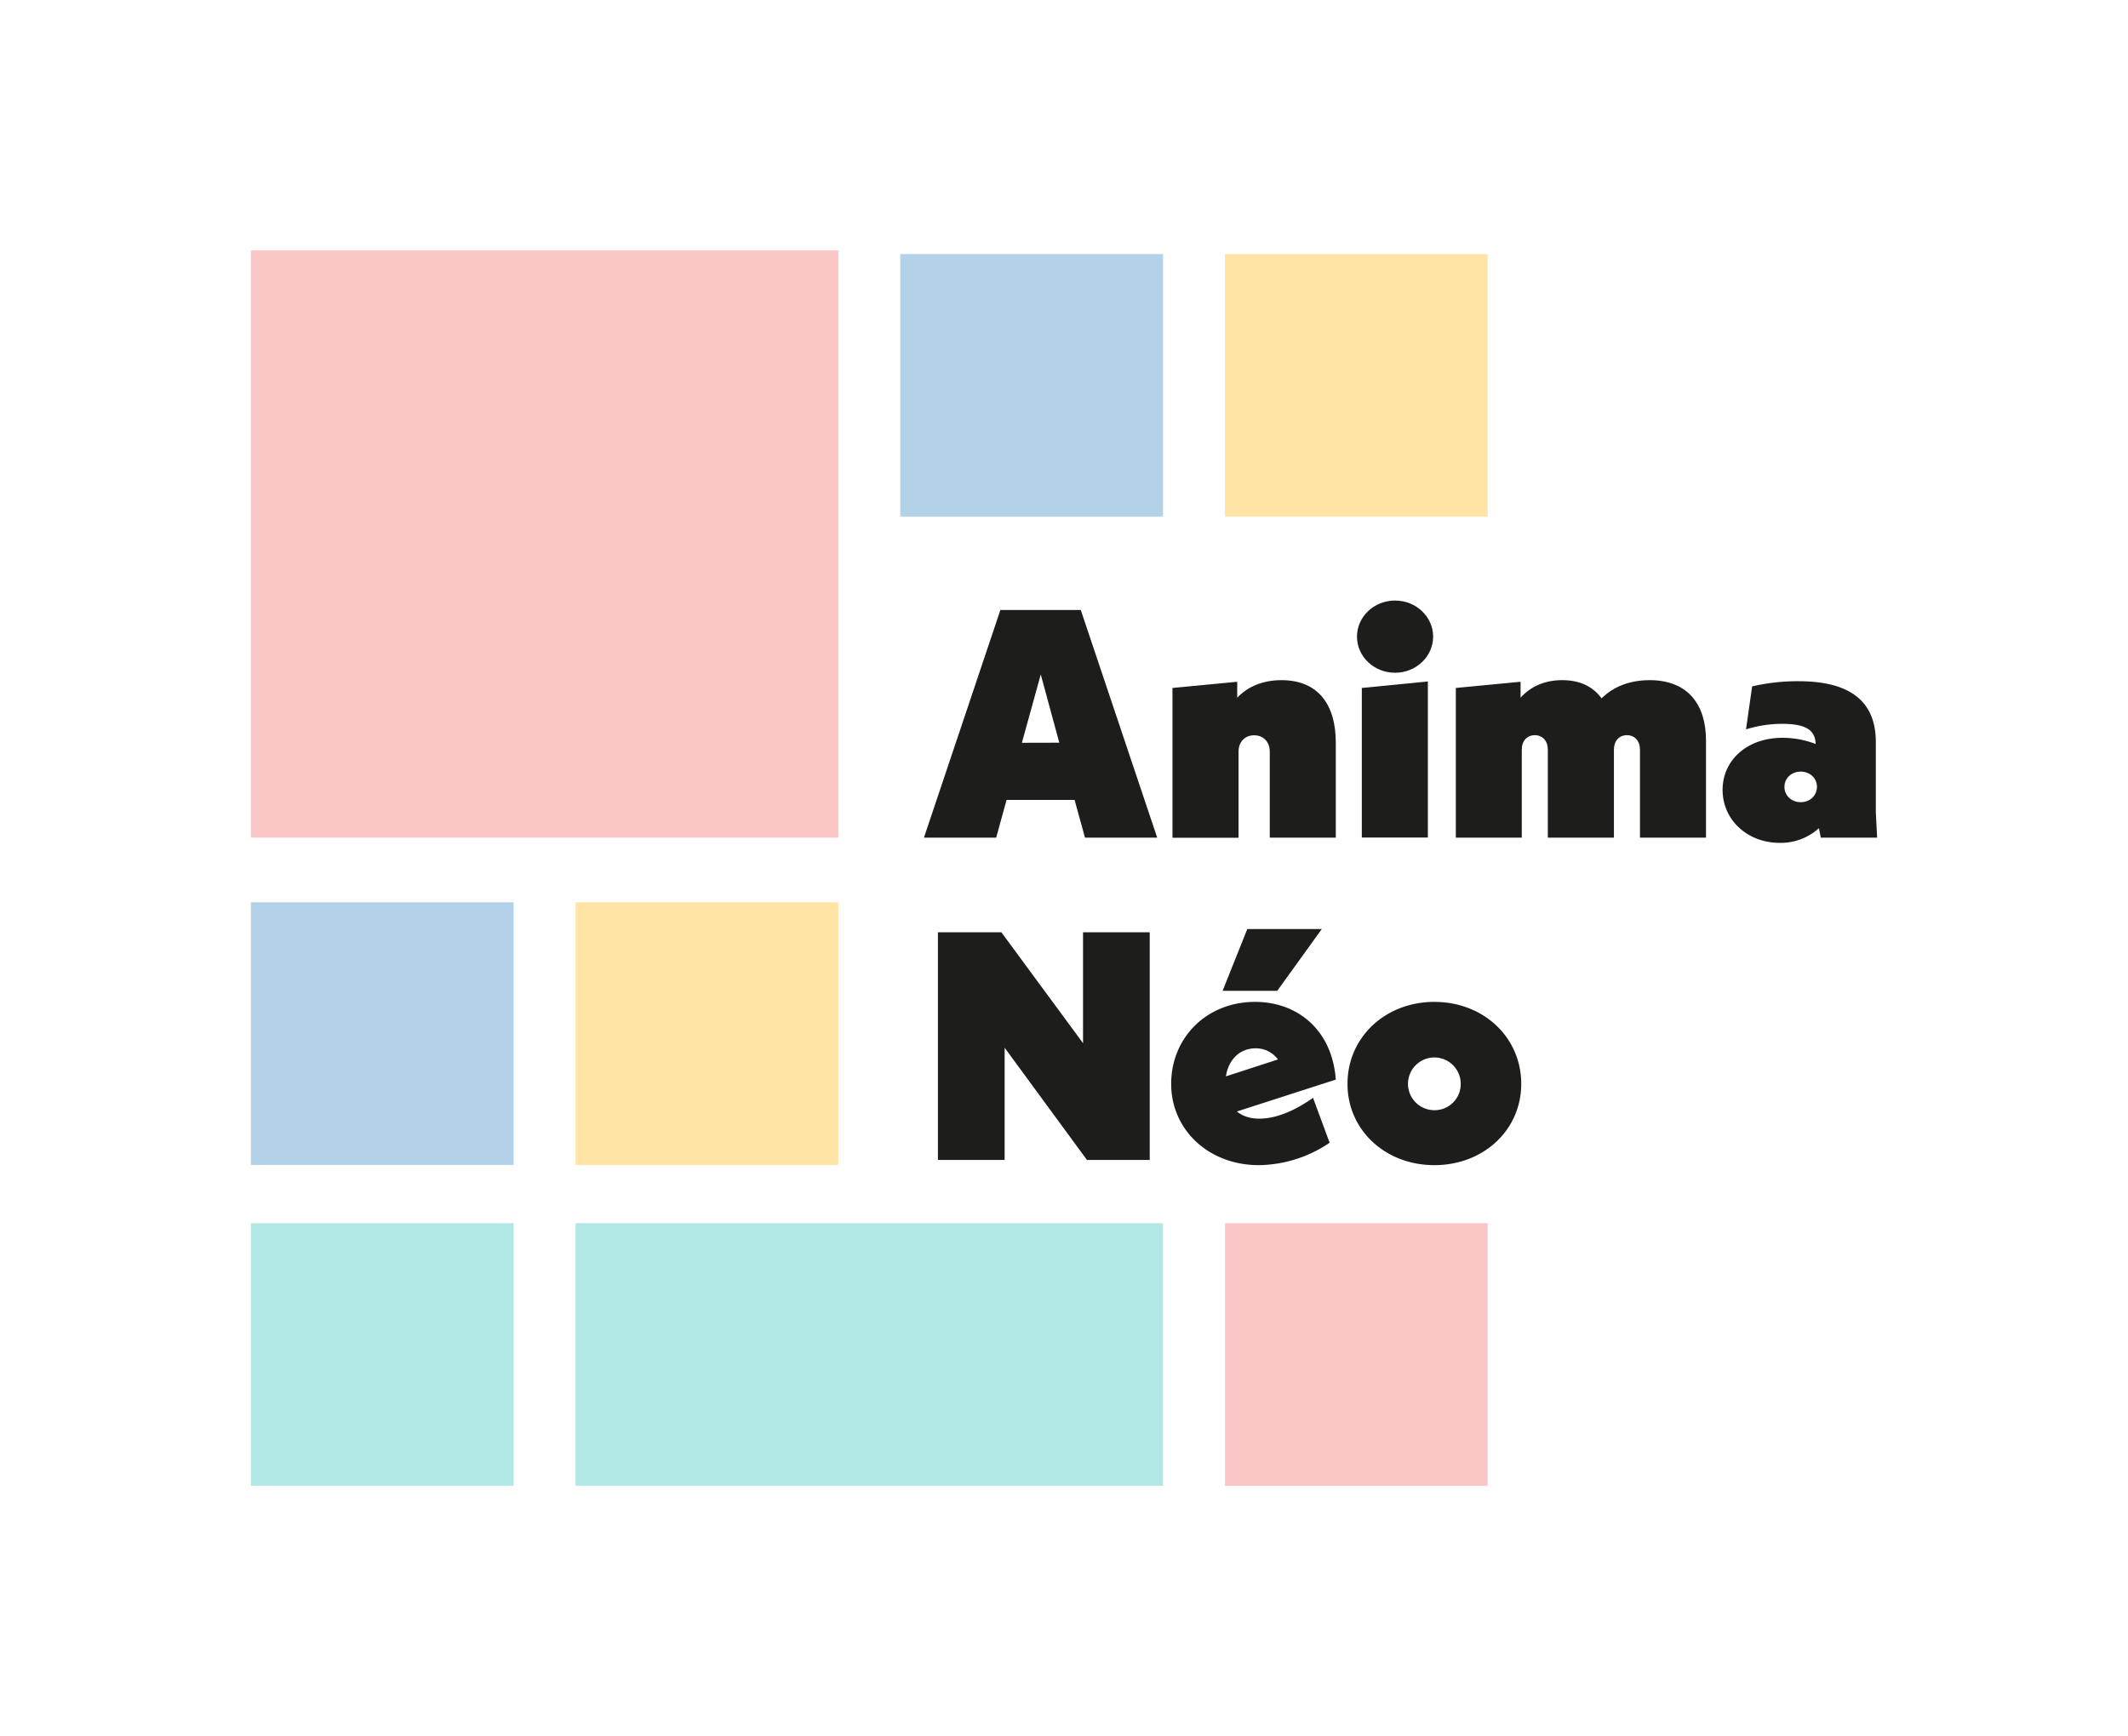 <svg xmlns="http://www.w3.org/2000/svg" id="Calque_1" data-name="Calque 1" viewBox="0 0 1104 901"><defs><style>.cls-1{fill:#1d1d1b;}.cls-2{fill:#b4d2e7;}.cls-3{fill:#b1e8e6;}.cls-4{fill:#ffe4a5;}.cls-5{fill:#fac7c6;}</style></defs><path class="cls-1" d="M557.49,415.1H522.21l-5.4,19.58H479.34L519,316.53H560.7l39.66,118.15H562.89Zm-7.93-29.7L539.94,350l-9.79,35.45Z"></path><path class="cls-1" d="M693,385.23v49.45H658.75V390c0-4.89-3.21-8.44-8.1-8.44s-8.1,3.55-8.1,8.44v44.73H608.28V357l33.59-3.21v8.27c5.57-5.9,13.5-9.11,23-9.11C684.4,353,693,366.32,693,385.23Z"></path><path class="cls-1" d="M704,330.37c0-10.29,8.78-18.73,19.75-18.73s19.75,8.44,19.75,18.73-8.78,18.74-19.75,18.74S704,340.67,704,330.37ZM706.51,357l34.26-3.37v81H706.51Z"></path><path class="cls-1" d="M885.07,384.21v50.47H850.81V388.94c0-4.39-2.7-7.43-6.76-7.43s-6.75,3-6.75,7.43v45.74H803V388.94c0-4.39-2.7-7.43-6.75-7.43s-6.75,3-6.75,7.43v45.74H755.28V357l33.59-3.21v8.27c5.23-5.9,12.65-9.11,21.6-9.11,9.28,0,16,3.38,20.42,9.45,6.08-6.07,14.68-9.45,25-9.45C876.29,353,885.07,366.32,885.07,384.21Z"></path><path class="cls-1" d="M944.64,434.68l-1-4.9a29.53,29.53,0,0,1-20.43,7.6c-16.37,0-29.53-11.65-29.53-27.51,0-15.36,12.66-27,31.05-27a47.57,47.57,0,0,1,17.22,3.21c-.17-6.92-4.73-10.46-17.22-10.46a63.4,63.4,0,0,0-18.9,2.87L909,356.2a104,104,0,0,1,24-2.7c25.32,0,40.17,9.28,40.17,31.56v36.45l.68,13.17Zm-2-26.33c0-4.56-3.71-7.93-8.44-7.93s-8.43,3.37-8.43,7.93,3.71,7.93,8.43,7.93S942.61,412.91,942.61,408.35Z"></path><path class="cls-1" d="M596.48,483.79V601.93H563.9L521.2,543.7v58.23H486.6V483.79h32.91l42.37,57.55V483.79Z"></path><path class="cls-1" d="M681.2,569.7,689.8,593A66.64,66.64,0,0,1,653,604.63c-25.82,0-45.4-18.23-45.4-42.19,0-23.8,18.23-42.53,43.54-42.53,21.94,0,40,14.51,41.86,40.33L641.7,576.78c2.87,2.37,6.75,3.72,11.65,3.72C660.44,580.5,669.72,577.8,681.2,569.7Zm-18.57-55.53H634.28L647.1,482.1h38.65ZM636,558.56l27-8.78A14.24,14.24,0,0,0,651.49,544C643.05,544,637.31,550,636,558.56Z"></path><path class="cls-1" d="M699.08,562.44c0-24.14,19.58-42.53,45.07-42.53s45.06,18.39,45.06,42.53c0,24-19.58,42.19-45.06,42.19S699.08,586.4,699.08,562.44Zm58.74-.17a13.68,13.68,0,1,0-13.67,13.84A13.55,13.55,0,0,0,757.82,562.27Z"></path><rect class="cls-2" x="130.16" y="468.22" width="136.31" height="136.31"></rect><rect class="cls-2" x="467.05" y="131.83" width="136.31" height="136.31"></rect><rect class="cls-3" x="130.16" y="634.76" width="136.31" height="136.31"></rect><rect class="cls-3" x="298.61" y="634.76" width="304.75" height="136.31"></rect><rect class="cls-4" x="298.61" y="468.21" width="136.31" height="136.31"></rect><rect class="cls-4" x="635.49" y="131.83" width="136.31" height="136.31"></rect><rect class="cls-5" x="130.16" y="129.93" width="304.75" height="304.75"></rect><rect class="cls-5" x="635.5" y="634.76" width="136.31" height="136.31"></rect></svg>